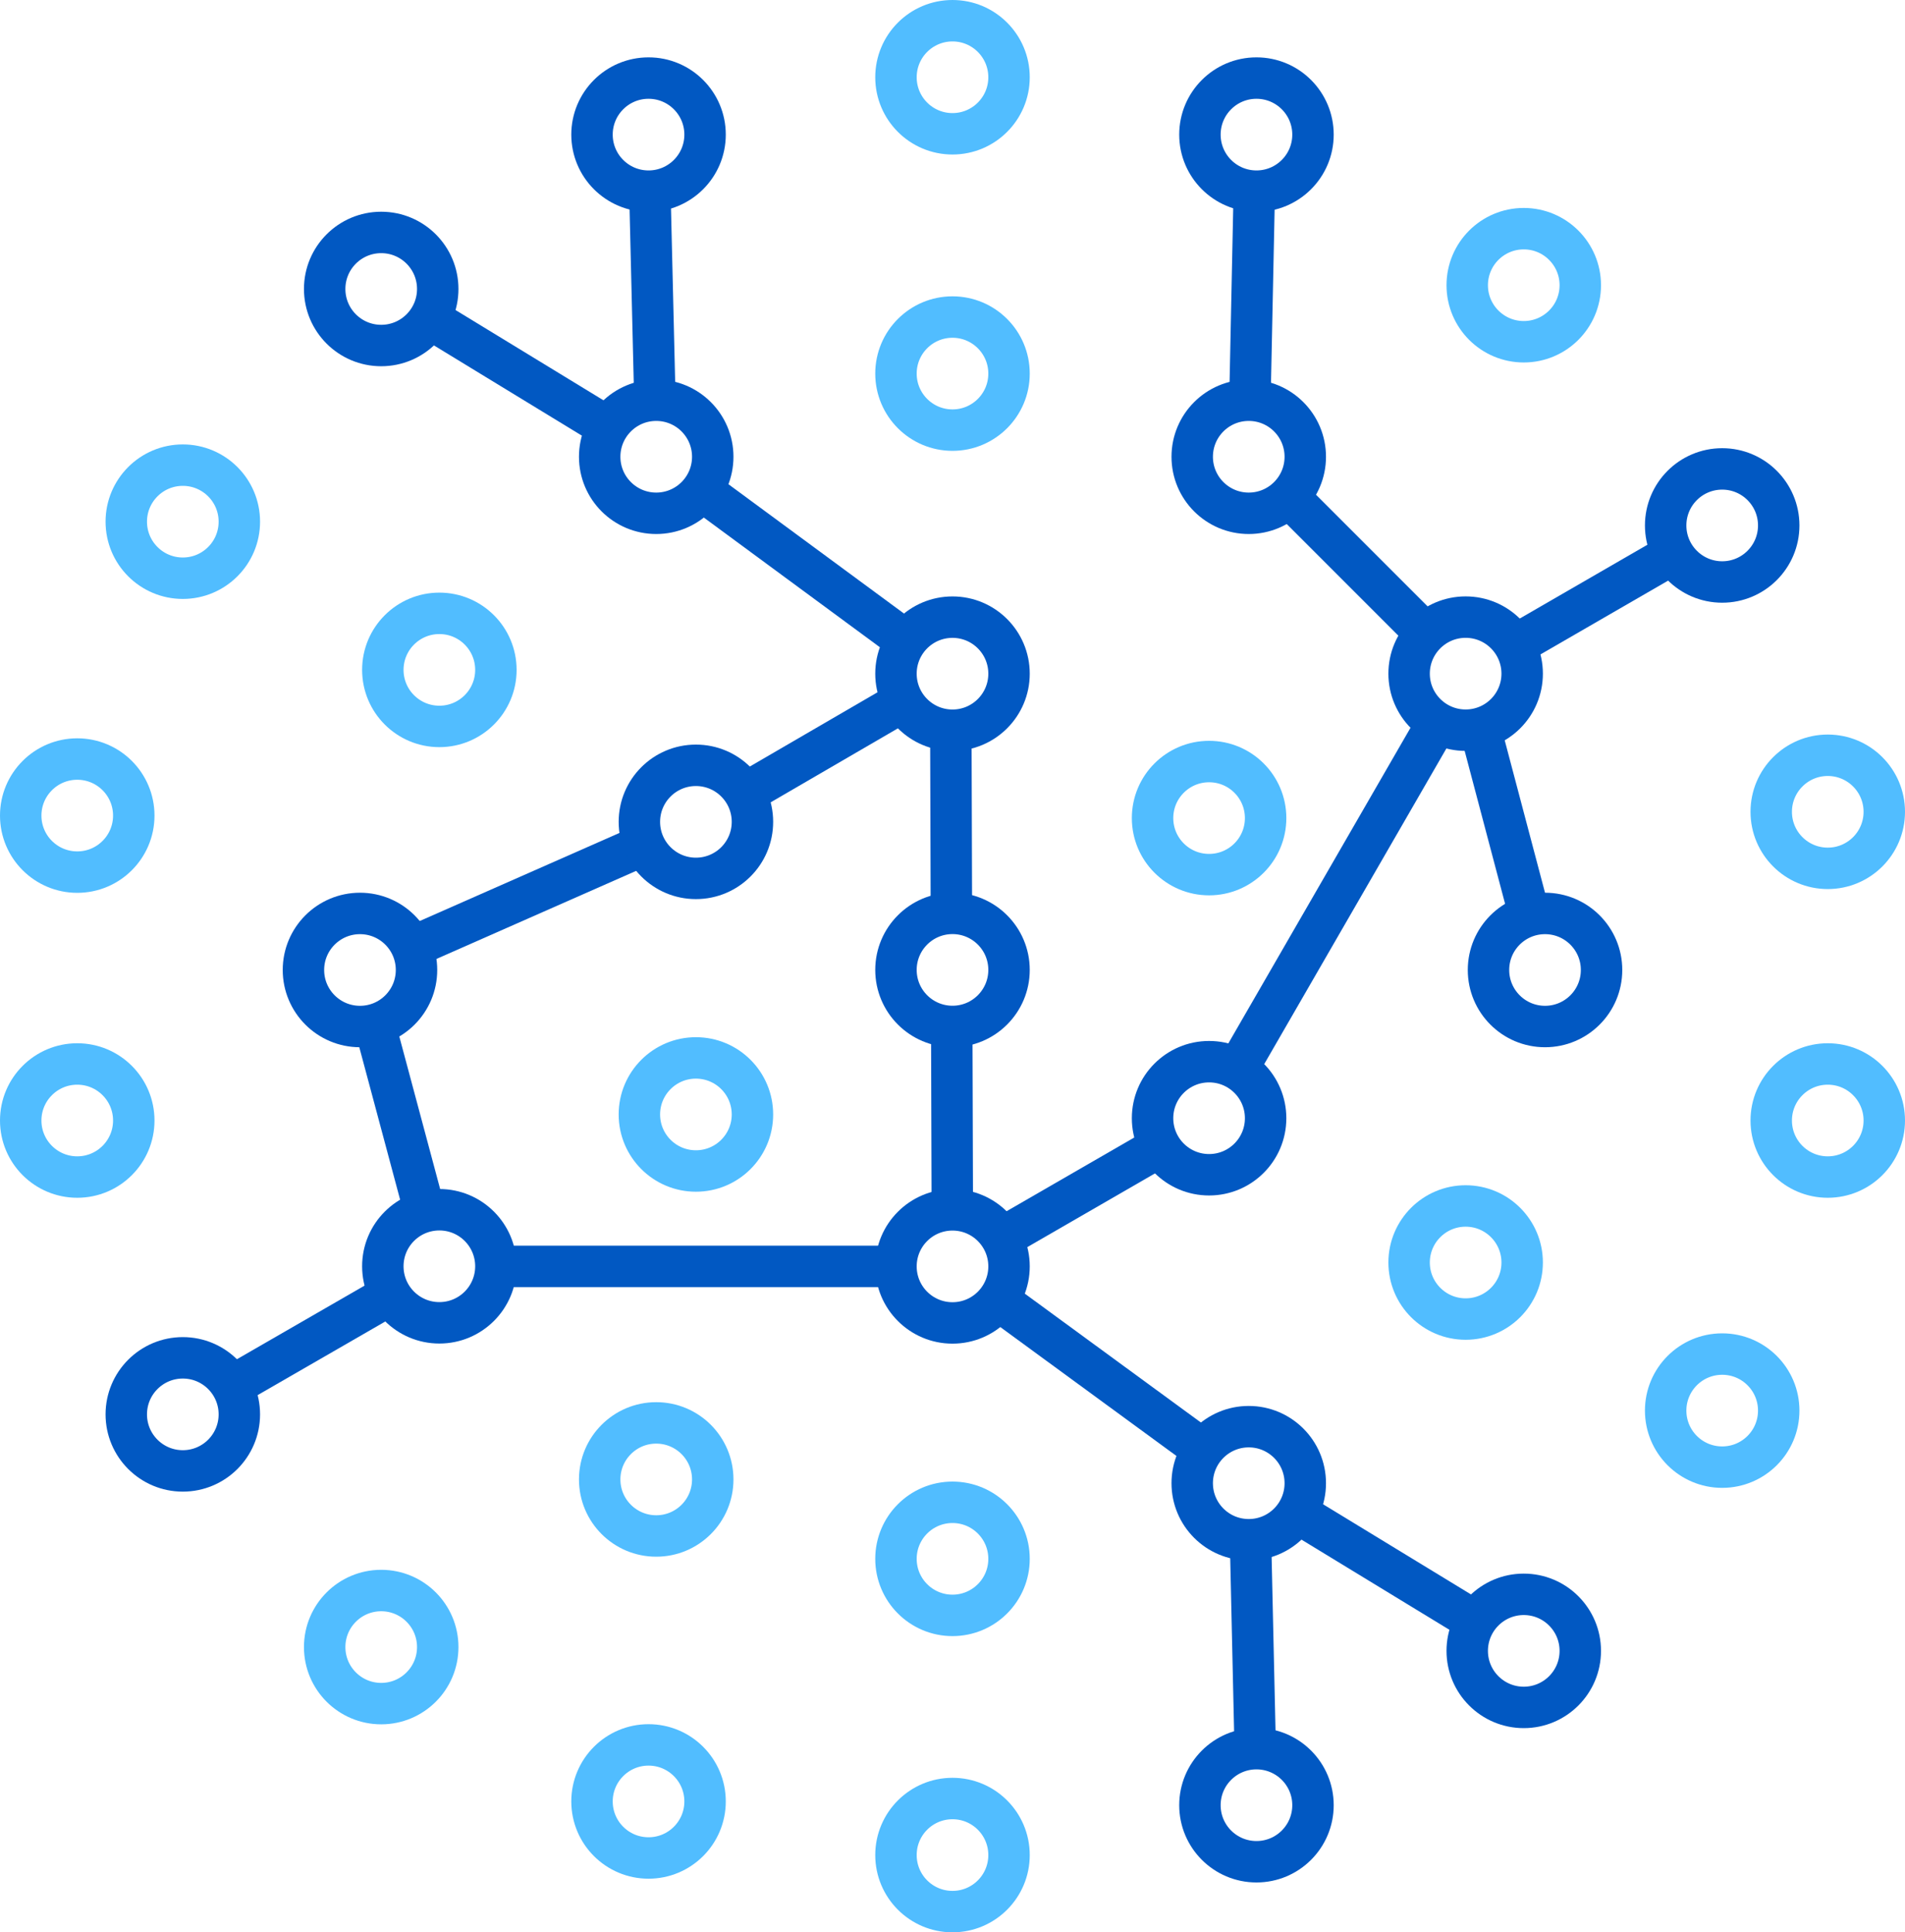 <svg xmlns="http://www.w3.org/2000/svg" id="Layer_1" viewBox="0 0 515.92 523.22"><defs><style>      .cls-1 {        stroke: #51bdff;      }      .cls-1, .cls-2 {        fill: none;        stroke-miterlimit: 10;        stroke-width: 11.22px;      }      .cls-2 {        stroke: #0158c2;      }    </style></defs><line class="cls-2" x1="177.36" y1="108.38" x2="176" y2="51.76"></line><line class="cls-2" x1="245.47" y1="173.58" x2="190.05" y2="132.76"></line><line class="cls-2" x1="201.69" y1="214.85" x2="244.6" y2="189.9"></line><line class="cls-2" x1="111.5" y1="256.48" x2="174.46" y2="228.72"></line><line class="cls-2" x1="115.04" y1="328.1" x2="101.47" y2="277.43"></line><line class="cls-2" x1="62.77" y1="375.33" x2="105.74" y2="350.55"></line><line class="cls-2" x1="242.65" y1="342.91" x2="134.3" y2="342.91"></line><line class="cls-2" x1="325.84" y1="392.58" x2="270.31" y2="351.95"></line><line class="cls-2" x1="339.94" y1="473.51" x2="338.67" y2="416.92"></line><line class="cls-2" x1="116.31" y1="86.22" x2="164.66" y2="115.71"></line><line class="cls-2" x1="351.26" y1="409.59" x2="399.6" y2="439.05"></line><line class="cls-2" x1="271.21" y1="335.26" x2="314.2" y2="310.44"></line><line class="cls-2" x1="257.76" y1="277.94" x2="257.91" y2="327.6"></line><line class="cls-2" x1="257.51" y1="197.73" x2="257.66" y2="247.33"></line><line class="cls-2" x1="389.28" y1="195.67" x2="335.1" y2="289.53"></line><line class="cls-2" x1="453.15" y1="149.94" x2="410.19" y2="174.77"></line><line class="cls-2" x1="338.51" y1="108.38" x2="339.69" y2="51.75"></line><line class="cls-2" x1="386.1" y1="171.59" x2="349.01" y2="134.5"></line><line class="cls-2" x1="414.26" y1="247.92" x2="400.85" y2="197.21"></line><circle class="cls-2" cx="257.96" cy="182.42" r="15.31"></circle><circle class="cls-1" cx="257.96" cy="101.16" r="15.31"></circle><circle class="cls-1" cx="257.96" cy="20.92" r="15.31"></circle><circle class="cls-1" cx="257.96" cy="502.31" r="15.31"></circle><circle class="cls-2" cx="175.64" cy="36.45" r="15.31"></circle><circle class="cls-2" cx="340.28" cy="488.81" r="15.31"></circle><circle class="cls-2" cx="103.24" cy="78.25" r="15.31"></circle><circle class="cls-2" cx="412.67" cy="447.02" r="15.31"></circle><circle class="cls-1" cx="49.51" cy="141.26" r="15.31"></circle><circle class="cls-1" cx="466.41" cy="381.96" r="15.31"></circle><circle class="cls-1" cx="20.92" cy="220.84" r="15.31"></circle><circle class="cls-1" cx="495" cy="303.41" r="15.31"></circle><circle class="cls-1" cx="20.92" cy="303.41" r="15.31"></circle><circle class="cls-1" cx="495" cy="219.82" r="15.31"></circle><circle class="cls-2" cx="49.51" cy="382.98" r="15.31"></circle><circle class="cls-2" cx="466.41" cy="142.28" r="15.31"></circle><circle class="cls-1" cx="103.24" cy="445.99" r="15.31"></circle><circle class="cls-1" cx="412.67" cy="77.23" r="15.31"></circle><circle class="cls-1" cx="175.64" cy="487.79" r="15.31"></circle><circle class="cls-2" cx="340.28" cy="36.45" r="15.31"></circle><circle class="cls-1" cx="257.96" cy="422.1" r="15.31"></circle><circle class="cls-2" cx="177.72" cy="123.68" r="15.31"></circle><circle class="cls-2" cx="338.19" cy="401.62" r="15.31"></circle><circle class="cls-1" cx="118.99" cy="181.39" r="15.31"></circle><circle class="cls-1" cx="396.93" cy="341.86" r="15.31"></circle><circle class="cls-2" cx="97.49" cy="262.65" r="15.31"></circle><circle class="cls-2" cx="418.43" cy="262.65" r="15.31"></circle><circle class="cls-2" cx="118.99" cy="342.88" r="15.31"></circle><circle class="cls-2" cx="396.93" cy="182.41" r="15.31"></circle><circle class="cls-1" cx="177.72" cy="400.6" r="15.31"></circle><circle class="cls-2" cx="338.19" cy="123.68" r="15.31"></circle><circle class="cls-2" cx="257.96" cy="342.91" r="15.31"></circle><circle class="cls-2" cx="188.47" cy="222.54" r="15.31"></circle><circle class="cls-2" cx="327.45" cy="302.79" r="15.31"></circle><circle class="cls-1" cx="188.47" cy="301.77" r="15.31"></circle><circle class="cls-1" cx="327.45" cy="221.52" r="15.31"></circle><circle class="cls-2" cx="257.96" cy="262.63" r="15.31"></circle></svg>
